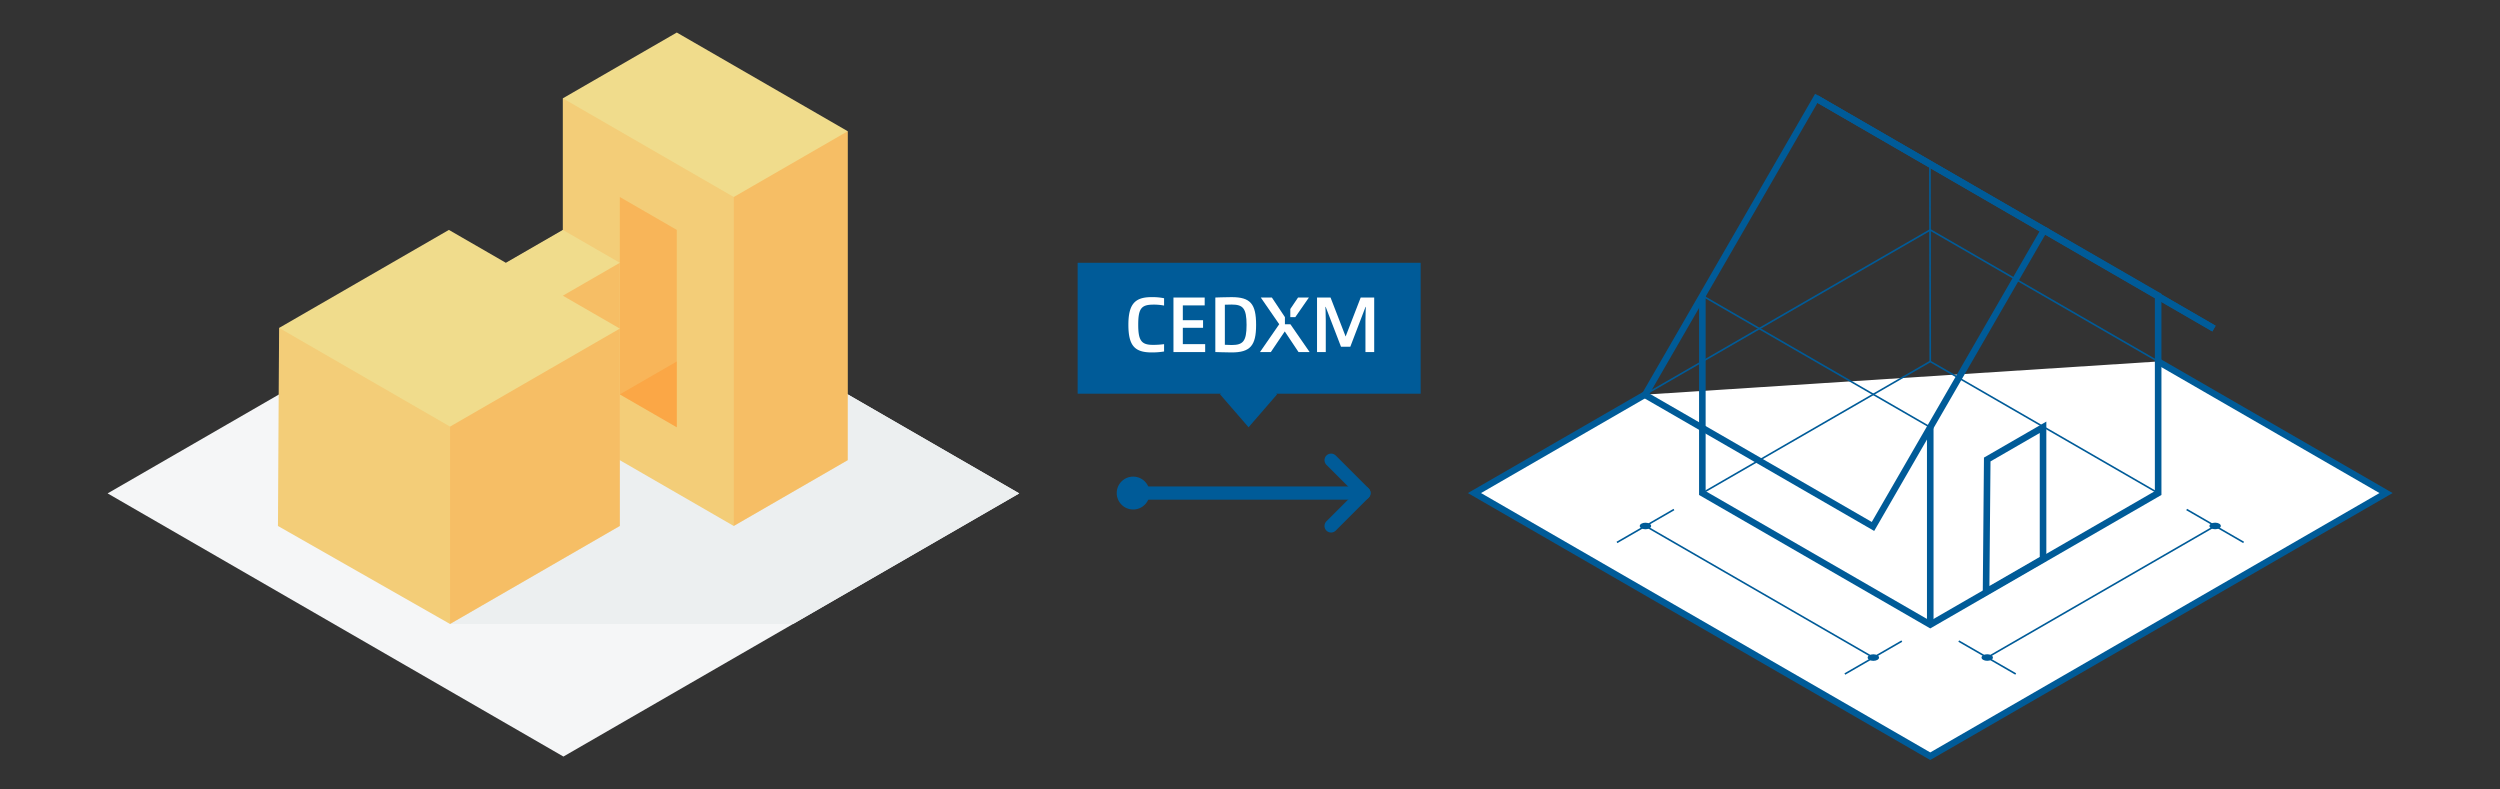 <svg xmlns="http://www.w3.org/2000/svg" viewBox="0 0 380 120"><rect x="0" y="0" width="380" height="120" fill="#333333" stroke="none"/><defs><style>.a{fill:#f5f6f7;}.b{fill:#eceff0;}.c{fill:#f0dc8c;}.d,.e{fill:#ff922b;}.d{opacity:0.4;}.e{opacity:0.2;}.f{fill:#005b98;}.g,.i{fill:#fff;}.h,.j,.k{fill:none;}.h,.i,.j,.k{stroke:#005b98;}.h,.i,.j{stroke-miterlimit:10;}.h{stroke-width:0.25px;}.k{stroke-linecap:round;stroke-linejoin:round;stroke-width:2px;}</style></defs><title>アートボード 1</title><polygon class="a" points="16.357 74.996 85.639 114.996 154.921 74.996 85.639 34.996 16.357 74.996"/><polygon class="b" points="120.545 94.843 154.921 74.996 128.853 59.945 89.804 64.894 68.407 94.843 120.545 94.843"/><polygon class="c" points="102.872 4.945 85.552 14.945 85.552 64.945 111.532 79.945 128.853 69.945 128.853 19.945 102.872 4.945"/><polygon class="d" points="128.853 69.945 128.853 19.945 111.532 29.945 111.532 79.945 128.853 69.945"/><polygon class="e" points="85.552 64.945 85.552 14.945 111.532 29.945 111.532 79.945 85.552 64.945"/><rect class="f" x="163.802" y="39.945" width="52.138" height="19.898"/><polygon class="f" points="185.452 59.945 189.782 64.945 194.113 59.945 189.782 54.945 185.452 59.945"/><path class="g" d="M171.515,49.367c0-3.134.985-4.203,3.514-4.203a8.922,8.922,0,0,1,1.911.167v1.116a7.96,7.96,0,0,0-1.639-.143c-1.84,0-2.291.618-2.291,3.063,0,2.398.487,3.051,2.221,3.051a11.827,11.827,0,0,0,1.709-.107v1.116a11.49,11.49,0,0,1-1.876.143C172.487,53.569,171.515,52.56,171.515,49.367Z"/><path class="g" d="M178.365,45.224h4.748v1.199h-3.324V48.666h3.075v1.164h-3.075v2.481h3.396v1.199h-4.819Z"/><path class="g" d="M184.729,53.51V45.224s1.556-.06,2.47-.06c2.861,0,3.728,1.009,3.728,4.227,0,3.146-.891,4.179-3.728,4.179C186.344,53.569,184.729,53.51,184.729,53.51Zm4.749-4.119c0-2.553-.558-3.099-2.268-3.099-.368,0-1.032.024-1.032.024v6.09c.213.012.676.036,1.032.036C188.92,52.441,189.478,51.896,189.478,49.391Z"/><path class="g" d="M194.441,49.284l-2.802-4.06h1.686l1.982,2.979v1.081h.831l2.921,4.226H197.373L195.284,50.376l-2.113,3.134h-1.65Zm1.686-2.315,1.175-1.745h1.65l-2.065,2.979H196.127Z"/><path class="g" d="M208.878,45.224v8.286h-1.33V48.761c0-1.14.06-2.113.06-2.113h-.047l-2.315,6.055H203.832l-2.326-6.055H201.458s.06.974.06,2.113v4.749H200.188V45.224h2.055l2.291,5.924,2.291-5.924Z"/><polygon class="d" points="94.212 29.945 94.212 59.945 102.872 64.945 102.872 34.945 94.212 29.945"/><polygon class="d" points="102.872 64.945 102.872 54.945 94.212 59.945 102.872 64.945"/><polygon class="c" points="94.212 39.945 85.551 34.945 76.891 39.945 68.231 34.945 42.426 49.843 42.25 79.945 68.407 94.843 94.212 79.945 94.212 69.945 94.212 69.945 94.212 39.945"/><polygon class="d" points="94.212 39.945 85.551 44.945 94.211 49.945 94.211 49.945 68.407 64.843 68.407 94.843 94.212 79.945 94.212 69.945 94.212 69.945 94.212 39.945"/><polygon class="e" points="42.426 49.843 68.407 64.843 68.407 94.843 42.25 79.945 42.426 49.843"/><polyline class="h" points="328.039 54.945 293.398 34.945 250.031 59.983"/><polyline class="i" points="250.031 59.983 224.116 74.945 293.398 114.945 362.68 74.945 328.039 54.945"/><polygon class="j" points="301.882 89.945 302.059 69.843 310.543 64.945 310.543 84.945 301.882 89.945"/><polyline class="j" points="258.757 44.945 258.757 74.945 293.398 94.945 328.039 74.945 328.039 44.945 310.719 34.945"/><line class="h" x1="293.398" y1="64.945" x2="258.757" y2="44.945"/><rect class="j" x="254.361" y="27.483" width="52.05" height="40" transform="translate(99.071 266.563) rotate(-60)"/><line class="j" x1="276.078" y1="14.945" x2="336.523" y2="49.945"/><line class="j" x1="276.078" y1="14.945" x2="336.523" y2="49.945"/><polyline class="h" points="258.757 74.945 293.398 54.945 328.039 74.945"/><line class="h" x1="293.398" y1="54.945" x2="293.348" y2="24.945"/><line class="j" x1="293.398" y1="64.945" x2="293.398" y2="95.047"/><line class="h" x1="297.729" y1="97.445" x2="306.389" y2="102.445"/><line class="h" x1="332.37" y1="77.445" x2="341.03" y2="82.445"/><line class="h" x1="302.059" y1="99.945" x2="336.7" y2="79.945"/><line class="h" x1="289.078" y1="97.45" x2="280.418" y2="102.45"/><line class="h" x1="254.437" y1="77.45" x2="245.777" y2="82.45"/><line class="h" x1="284.748" y1="99.95" x2="250.107" y2="79.95"/><ellipse class="f" cx="302.059" cy="99.945" rx="0.866" ry="0.5"/><ellipse class="f" cx="336.7" cy="79.945" rx="0.866" ry="0.5"/><ellipse class="f" cx="284.748" cy="99.95" rx="0.866" ry="0.5"/><ellipse class="f" cx="250.107" cy="79.95" rx="0.866" ry="0.5"/><circle class="f" cx="172.242" cy="74.945" r="2.5"/><line class="k" x1="172.242" y1="74.945" x2="207.323" y2="74.945"/><polyline class="k" points="202.323 69.945 207.323 74.945 202.323 79.945"/></svg>